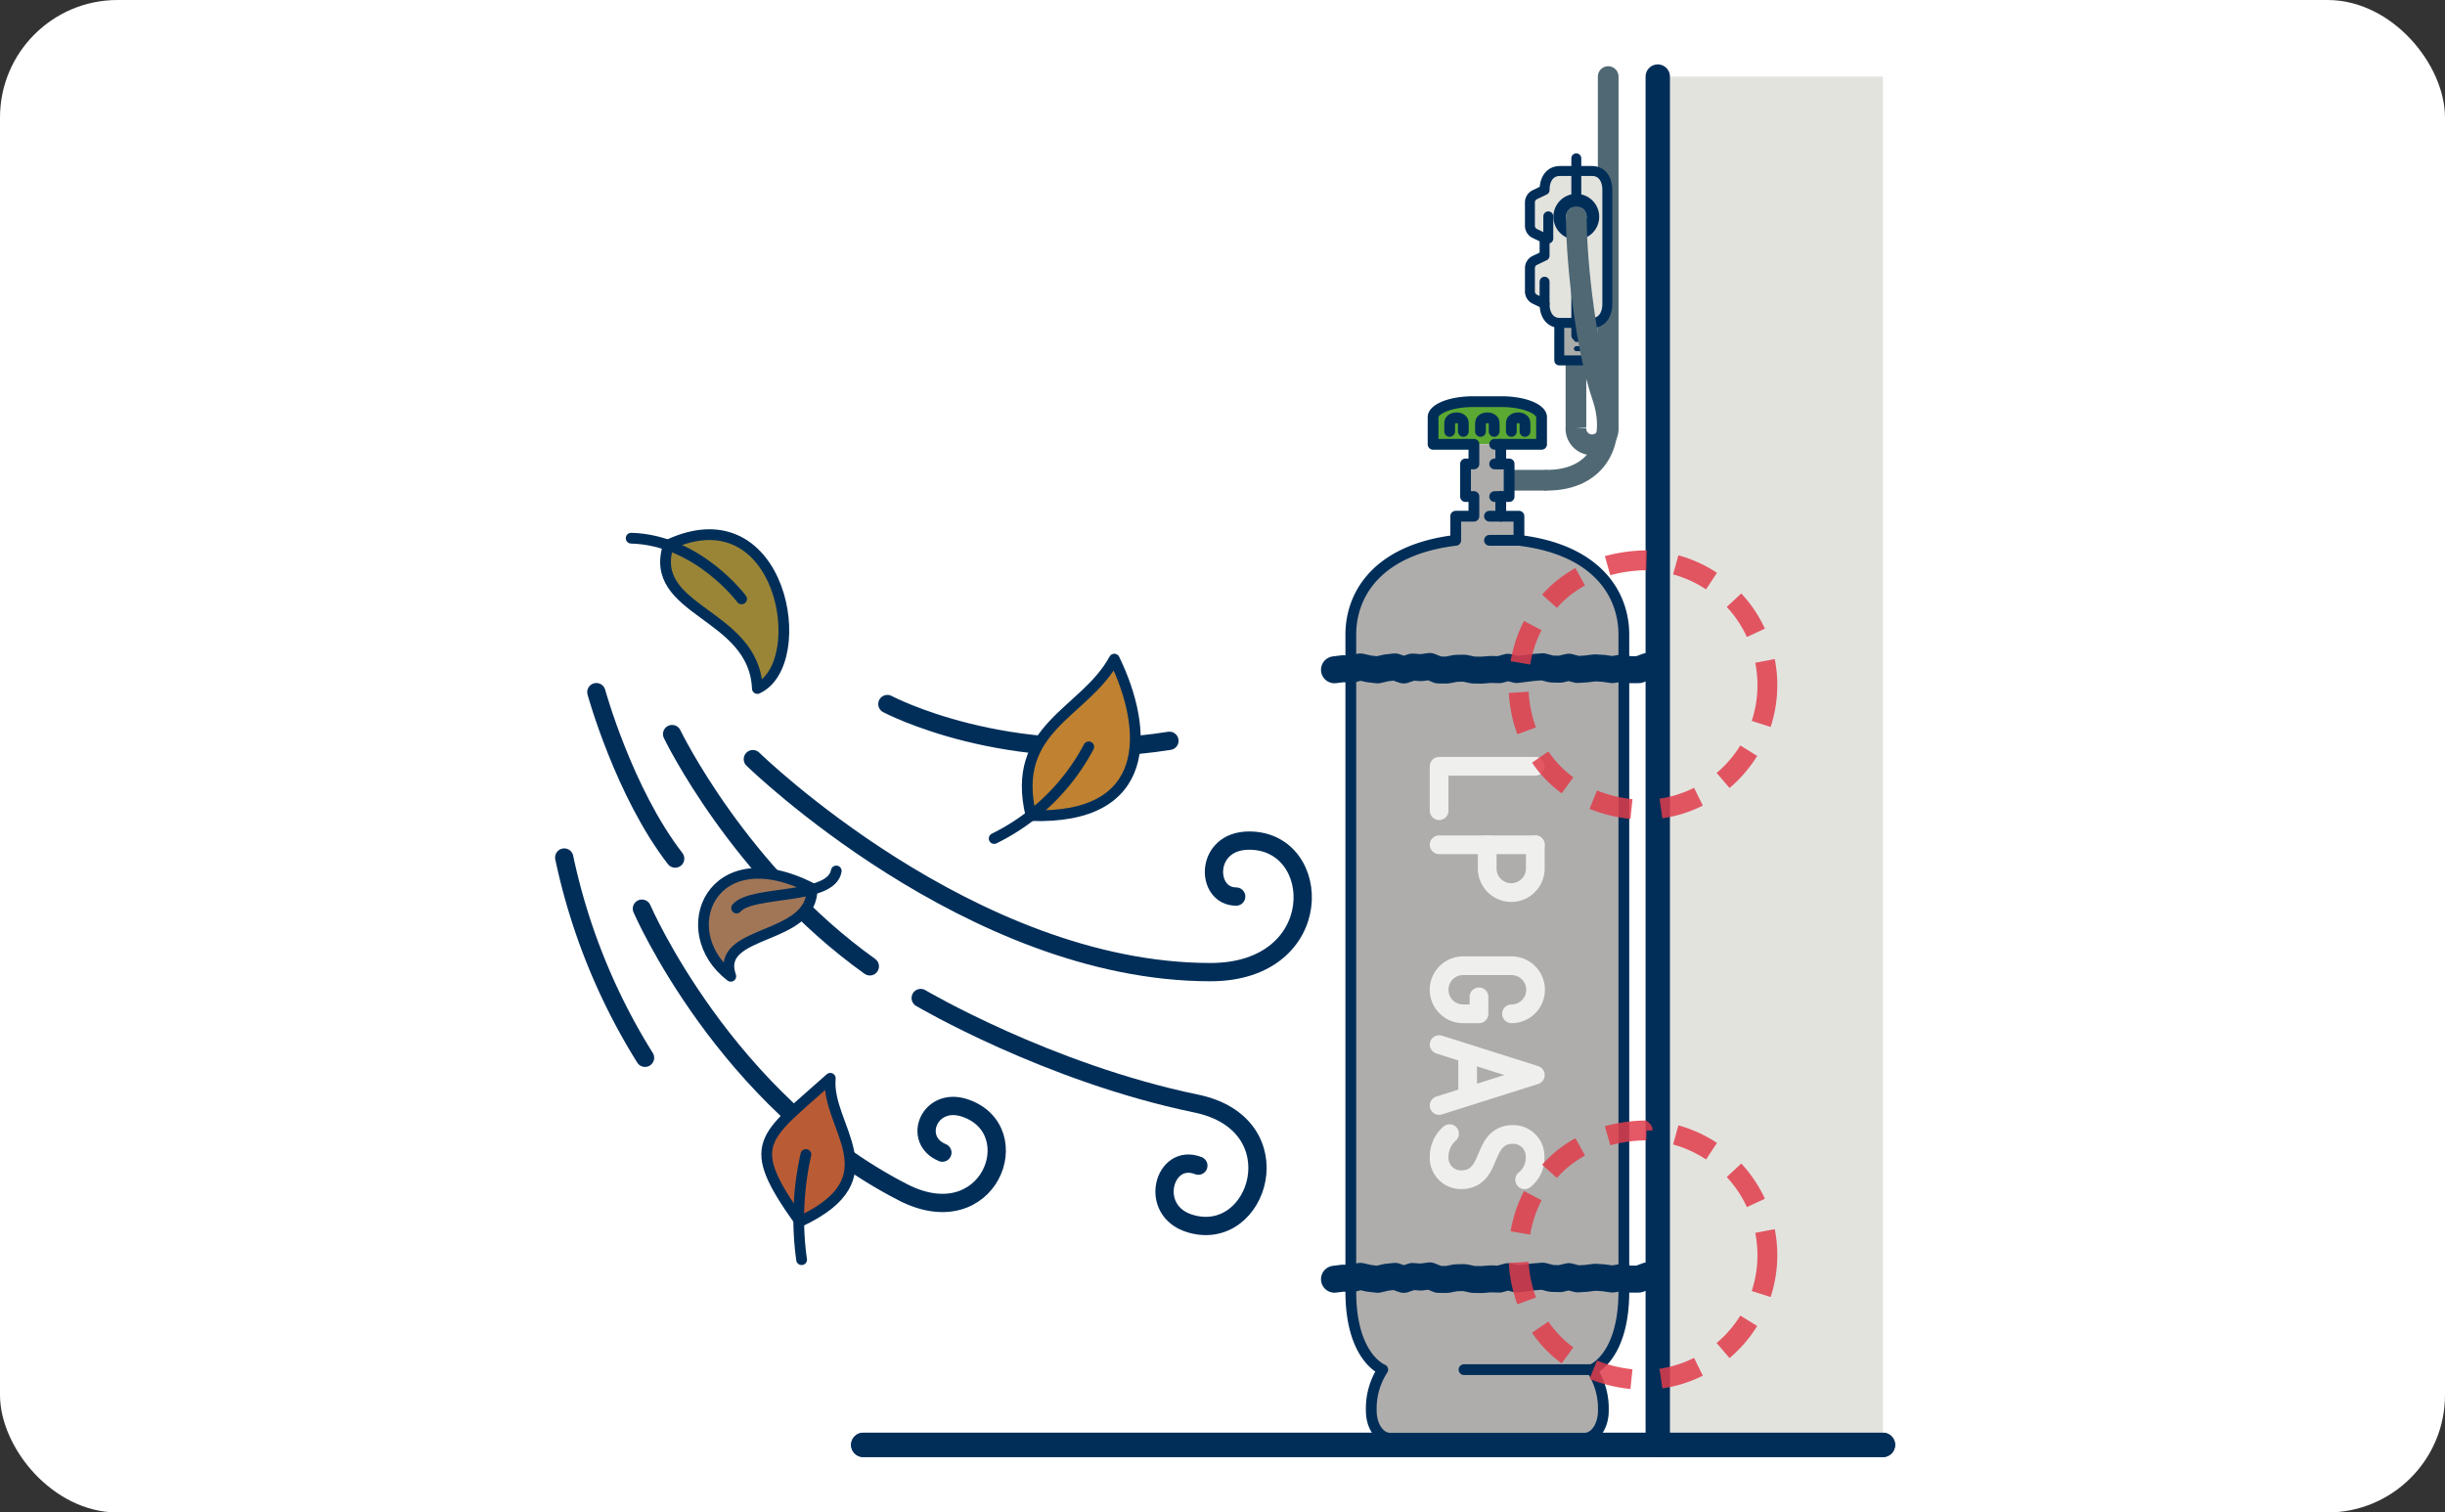 <svg xmlns="http://www.w3.org/2000/svg" width="312" height="193" viewBox="0 0 312 193">
  <rect x="0" y="0" width="312" height="193" fill="#333333" stroke="none"/>
  <g id="グループ_1440" data-name="グループ 1440" transform="translate(-643 -878)">
    <rect id="長方形_54" data-name="長方形 54" width="312" height="193" rx="15" transform="translate(643 878)" fill="#fff"/>
    <g id="グループ_1219" data-name="グループ 1219" transform="translate(580.3 146.154)">
      <g id="グループ_1216" data-name="グループ 1216" transform="translate(134.7 741.62)">
        <g id="グループ_1210" data-name="グループ 1210" transform="translate(38.16)">
          <rect id="長方形_1391" data-name="長方形 1391" width="28.732" height="174.602" transform="translate(101.383)" fill="#e3e3de"/>
          <line id="線_660" data-name="線 660" x1="130.115" transform="translate(0 174.602)" fill="#fff" stroke="#002e59" stroke-linecap="round" stroke-linejoin="round" stroke-width="3.109"/>
          <line id="線_661" data-name="線 661" x1="130.115" transform="translate(0 174.602)" fill="#fff" stroke="#002e59" stroke-linecap="round" stroke-linejoin="round" stroke-width="3.109"/>
          <line id="線_662" data-name="線 662" y1="174.602" transform="translate(101.383)" fill="#fff" stroke="#002e59" stroke-linecap="round" stroke-linejoin="round" stroke-width="3.109"/>
          <g id="グループ_1205" data-name="グループ 1205" transform="translate(62.215 41.482)">
            <path id="パス_6905" data-name="パス 6905" d="M246.24,783.611v-3.465c0-1-2.127-1.975-5.139-1.975h-3.566c-3.012,0-5.14.974-5.14,1.975v3.465Z" transform="translate(-221.898 -778.172)" fill="#5ba833"/>
            <path id="パス_6906" data-name="パス 6906" d="M238.853,782.965v2.506h-1.066v4.163h1.066v2.506h-2.321v3.078c-9.977,1.2-13.386,6.873-13.386,12.035v83.82c0,8.424,4.074,9.971,4.074,9.971a9.079,9.079,0,0,0-1.461,5.264c0,1.839.975,3.492,2.455,3.492h24.7c1.48,0,2.455-1.654,2.455-3.492a9.079,9.079,0,0,0-1.461-5.264s4.074-1.547,4.074-9.971v-83.82c0-5.163-3.409-10.837-13.387-12.035v-3.078h-2.32v-2.506h1.066v-4.163H242.28v-2.506Z" transform="translate(-223.146 -777.525)" fill="#aeadab"/>
            <line id="線_663" data-name="線 663" x1="4.825" transform="translate(20.199 10.026)" fill="none" stroke="#4f6874" stroke-width="2.64"/>
            <path id="パス_6907" data-name="パス 6907" d="M257.987,891.719V807.9c0-5.163-3.409-10.837-13.387-12.035v-3.078h-2.32V790.28h1.066v-4.163H242.28v-2.506h5.208v-3.465c0-1-2.127-1.975-5.139-1.975h-3.566c-3.012,0-5.14.974-5.14,1.975v3.465h5.209v2.506h-1.066v4.163h1.066v2.506h-2.321v3.078c-9.977,1.2-13.386,6.873-13.386,12.035v83.82c0,8.424,4.074,9.971,4.074,9.971a9.079,9.079,0,0,0-1.461,5.264c0,1.839.975,3.492,2.455,3.492h24.7c1.48,0,2.455-1.654,2.455-3.492a9.079,9.079,0,0,0-1.461-5.264S257.987,900.143,257.987,891.719Z" transform="translate(-223.146 -778.172)" fill="none" stroke="#002e59" stroke-linecap="round" stroke-linejoin="round" stroke-width="1.375"/>
            <g id="グループ_1201" data-name="グループ 1201" transform="translate(12.614 2.062)">
              <path id="パス_6908" data-name="パス 6908" d="M237.728,781.724v-1.036c0-.727.872-.7.872-.7s.87-.028.87.7v1.036" transform="translate(-233.793 -779.989)" fill="none" stroke="#002e59" stroke-linecap="round" stroke-linejoin="round" stroke-width="1.375"/>
              <path id="パス_6909" data-name="パス 6909" d="M234.261,781.724v-1.036c0-.727.87-.7.87-.7s.872-.028.872.7v1.036" transform="translate(-234.261 -779.989)" fill="none" stroke="#002e59" stroke-linecap="round" stroke-linejoin="round" stroke-width="1.375"/>
              <path id="パス_6910" data-name="パス 6910" d="M242.938,781.724v-1.036c0-.727-.872-.7-.872-.7s-.87-.028-.87.7v1.036" transform="translate(-233.326 -779.989)" fill="none" stroke="#002e59" stroke-linecap="round" stroke-linejoin="round" stroke-width="1.375"/>
            </g>
            <g id="グループ_1204" data-name="グループ 1204" transform="translate(11.267 46.523)" opacity="0.8">
              <g id="グループ_1202" data-name="グループ 1202" transform="translate(0 10.019)">
                <line id="線_664" data-name="線 664" x2="12.274" transform="translate(0 0)" fill="none" stroke="#fff" stroke-linecap="round" stroke-linejoin="round" stroke-width="2.389"/>
                <path id="パス_6911" data-name="パス 6911" d="M238.481,827.994v3.086a3.069,3.069,0,0,0,6.137,0v-3.086" transform="translate(-232.345 -827.994)" fill="none" stroke="#fff" stroke-linecap="round" stroke-linejoin="round" stroke-width="2.389"/>
              </g>
              <path id="パス_6912" data-name="パス 6912" d="M242.313,847.732a3.069,3.069,0,0,0,0-6.139h-6.171a3.069,3.069,0,0,0,0,6.139h2.02v-2.167" transform="translate(-233.074 -816.141)" fill="none" stroke="#fff" stroke-linecap="round" stroke-linejoin="round" stroke-width="2.389"/>
              <path id="パス_6913" data-name="パス 6913" d="M243.989,866.359a3.575,3.575,0,0,0,1.331-2.9,2.782,2.782,0,0,0-2.838-2.879c-2.266,0-2.83,1.893-3.283,2.887s-1.018,2.888-3.285,2.888a2.784,2.784,0,0,1-2.839-2.879,3.912,3.912,0,0,1,1.332-3" transform="translate(-233.074 -813.594)" fill="none" stroke="#fff" stroke-linecap="round" stroke-linejoin="round" stroke-width="2.389"/>
              <g id="グループ_1203" data-name="グループ 1203" transform="translate(0 35.515)">
                <path id="パス_6914" data-name="パス 6914" d="M233.074,858.235l12.28-3.887-12.28-3.888" transform="translate(-233.074 -850.46)" fill="none" stroke="#fff" stroke-linecap="round" stroke-linejoin="round" stroke-width="2.389"/>
                <line id="線_665" data-name="線 665" y2="4.134" transform="translate(3.64 1.821)" fill="none" stroke="#fff" stroke-linecap="round" stroke-linejoin="round" stroke-width="2.389"/>
              </g>
              <path id="パス_6915" data-name="パス 6915" d="M233.074,824.835v-5.669h12.28" transform="translate(-233.074 -819.166)" fill="none" stroke="#fff" stroke-linecap="round" stroke-linejoin="round" stroke-width="2.389"/>
            </g>
            <line id="線_666" data-name="線 666" x1="3.761" transform="translate(17.693 17.692)" fill="#aeadab" stroke="#002e59" stroke-linecap="round" stroke-linejoin="round" stroke-width="1.375"/>
            <line id="線_667" data-name="線 667" x1="1.44" transform="translate(17.693 14.613)" fill="#aeadab" stroke="#002e59" stroke-linecap="round" stroke-linejoin="round" stroke-width="1.375"/>
            <line id="線_668" data-name="線 668" x1="0.777" transform="translate(18.356 12.108)" fill="#aeadab" stroke="#002e59" stroke-linecap="round" stroke-linejoin="round" stroke-width="1.375"/>
            <line id="線_669" data-name="線 669" x1="0.777" transform="translate(18.356 7.945)" fill="#aeadab" stroke="#002e59" stroke-linecap="round" stroke-linejoin="round" stroke-width="1.375"/>
            <line id="線_670" data-name="線 670" x1="0.777" transform="translate(18.356 5.439)" fill="#aeadab" stroke="#002e59" stroke-linecap="round" stroke-linejoin="round" stroke-width="1.375"/>
            <line id="線_671" data-name="線 671" x1="16.324" transform="translate(14.443 123.519)" fill="none" stroke="#002e59" stroke-linecap="round" stroke-linejoin="round" stroke-width="1.375"/>
          </g>
          <g id="グループ_1206" data-name="グループ 1206" transform="translate(60.128 75.269)">
            <path id="パス_6916" data-name="パス 6916" d="M221.307,808.369l1.1-.137,1.1.063,1.1-.29,1.105.249,1.107.127,1.108-.256,1.11-.122,1.108.389,1.107-.371,1.107.078,1.107-.153,1.108.449,1.109.006,1.111-.216,1.109-.021,1.108.237,1.109.015,1.111-.091,1.11.03,1.109-.307,1.11.29,1.111-.143,1.107-.129,1.106-.084,1.107.287,1.112.029,1.11-.26,1.11.291,1.114-.069,1.112-.139,1.113.068,1.109.162,1.115-.194,1.116.2,1.119,0,1.119-.412" transform="translate(-221.307 -807.944)" fill="none" stroke="#002e59" stroke-linecap="round" stroke-linejoin="round" stroke-width="3.439"/>
          </g>
          <g id="グループ_1207" data-name="グループ 1207" transform="translate(60.128 153.036)">
            <path id="パス_6917" data-name="パス 6917" d="M221.307,876.893l1.1-.137,1.1.063,1.1-.291,1.105.249,1.107.127,1.108-.256,1.11-.123,1.108.389,1.107-.371,1.107.078,1.107-.153,1.108.449,1.109.006,1.111-.216,1.109-.021,1.108.237,1.109.015,1.111-.091,1.11.03,1.109-.307,1.11.29,1.111-.143,1.107-.129,1.106-.084,1.107.287,1.112.029,1.11-.26,1.11.291,1.114-.069,1.112-.139,1.113.068,1.109.162,1.115-.194,1.116.2,1.119,0,1.119-.412" transform="translate(-221.307 -876.468)" fill="none" stroke="#002e59" stroke-linecap="round" stroke-linejoin="round" stroke-width="3.439"/>
          </g>
          <g id="グループ_1208" data-name="グループ 1208" transform="translate(83.617 61.732)" opacity="0.85" style="mix-blend-mode: multiply;isolation: isolate">
            <path id="パス_6918" data-name="パス 6918" d="M273.758,811.934a15.919,15.919,0,0,1-15.919,15.92c-21.117-.839-21.111-31,0-31.839a15.919,15.919,0,0,1,15.919,15.919Z" transform="translate(-242.004 -796.015)" fill="none" stroke="#e13c4b" stroke-linejoin="round" stroke-width="2.532" stroke-dasharray="5.035 3.776"/>
          </g>
          <g id="グループ_1209" data-name="グループ 1209" transform="translate(83.617 134.479)" opacity="0.85" style="mix-blend-mode: multiply;isolation: isolate">
            <path id="パス_6919" data-name="パス 6919" d="M273.758,876.035a15.919,15.919,0,0,1-15.919,15.919c-21.117-.838-21.111-31,0-31.838a15.919,15.919,0,0,1,15.919,15.919Z" transform="translate(-242.004 -860.116)" fill="none" stroke="#e13c4b" stroke-linejoin="round" stroke-width="2.532" stroke-dasharray="5.035 3.776"/>
          </g>
        </g>
        <g id="グループ_1215" data-name="グループ 1215" transform="translate(0 58.45)">
          <path id="パス_6920" data-name="パス 6920" d="M171.035,812.17s15.094,8.034,35.992,4.692" transform="translate(-129.799 -790.554)" fill="none" stroke="#002e59" stroke-linecap="round" stroke-linejoin="round" stroke-width="2.332"/>
          <path id="パス_6921" data-name="パス 6921" d="M217.585,835.9c-3.964,0-4.087-7.141,1.655-7.141,9.609,0,10.064,16.784-4.94,16.784-30.6,0-58.392-27.178-58.392-27.178" transform="translate(-131.839 -789.718)" fill="none" stroke="#002e59" stroke-linecap="round" stroke-linejoin="round" stroke-width="2.332"/>
          <path id="パス_6922" data-name="パス 6922" d="M146.83,815.546s8.5,17.688,25.231,29.64" transform="translate(-133.064 -790.098)" fill="none" stroke="#002e59" stroke-linecap="round" stroke-linejoin="round" stroke-width="2.332"/>
          <path id="パス_6923" data-name="パス 6923" d="M138.312,810.832s3.519,12.786,10.057,21.238" transform="translate(-134.213 -790.734)" fill="none" stroke="#002e59" stroke-linecap="round" stroke-linejoin="round" stroke-width="2.332"/>
          <path id="パス_6924" data-name="パス 6924" d="M181.777,866.309c-3.939-1.627-1.647-7.266,2.935-5.676,8.155,2.829,3.019,16.366-7.951,10.746-22.709-11.631-33.328-36.2-33.328-36.2" transform="translate(-133.522 -787.451)" fill="none" stroke="#002e59" stroke-linecap="round" stroke-linejoin="round" stroke-width="2.332"/>
          <path id="パス_6925" data-name="パス 6925" d="M145.008,854.98A79.024,79.024,0,0,1,134.7,829.431" transform="translate(-134.7 -788.226)" fill="none" stroke="#002e59" stroke-linecap="round" stroke-linejoin="round" stroke-width="2.332"/>
          <path id="パス_6926" data-name="パス 6926" d="M210.211,866.615c-4.376-1.733-6.516,5.72-1.076,7.382,8.806,2.691,13.574-12.664.8-15.306-19.021-3.937-35.154-13.465-35.154-13.465" transform="translate(-129.293 -786.095)" fill="none" stroke="#002e59" stroke-linecap="round" stroke-linejoin="round" stroke-width="2.332"/>
          <g id="グループ_1211" data-name="グループ 1211" transform="translate(54.865 15.883)">
            <path id="パス_6927" data-name="パス 6927" d="M187.24,827.087c-2.728-11.308,6.848-13.009,10.633-19.969C202.282,816.195,202.8,827.606,187.24,827.087Z" transform="translate(-182.543 -807.118)" fill="#c08230" stroke="#002e59" stroke-linecap="round" stroke-linejoin="round" stroke-width="1.371"/>
            <path id="パス_6928" data-name="パス 6928" d="M195.111,816.98a27.242,27.242,0,0,1-12.067,11.7" transform="translate(-183.044 -805.788)" fill="none" stroke="#002e59" stroke-linecap="round" stroke-linejoin="round" stroke-width="1.371"/>
          </g>
          <g id="グループ_1212" data-name="グループ 1212" transform="translate(8.539)">
            <path id="パス_6929" data-name="パス 6929" d="M146.481,794.409c-2.858,8.56,10.92,8.63,11.327,18.346C164.746,809.592,161.033,787.648,146.481,794.409Z" transform="translate(-141.702 -793.123)" fill="#9a8537" stroke="#002e59" stroke-linecap="round" stroke-linejoin="round" stroke-width="1.371"/>
            <path id="パス_6930" data-name="パス 6930" d="M142.224,793.522c8.489.212,14.093,7.747,14.093,7.747" transform="translate(-142.224 -793.069)" fill="none" stroke="#002e59" stroke-linecap="round" stroke-linejoin="round" stroke-width="1.371"/>
          </g>
          <g id="グループ_1213" data-name="グループ 1213" transform="translate(25.839 69.372)">
            <path id="パス_6931" data-name="パス 6931" d="M161.691,872.533c12.059-5.64,3.307-12.059,3.89-18.283C156.961,861.994,154.492,862.455,161.691,872.533Z" transform="translate(-157.468 -854.25)" fill="#b95c35" stroke="#002e59" stroke-linecap="round" stroke-linejoin="round" stroke-width="1.371"/>
            <path id="パス_6932" data-name="パス 6932" d="M161.984,862.819a37.337,37.337,0,0,0-.549,13.421" transform="translate(-156.983 -853.094)" fill="none" stroke="#002e59" stroke-linecap="round" stroke-linejoin="round" stroke-width="1.371"/>
          </g>
          <g id="グループ_1214" data-name="グループ 1214" transform="translate(17.765 42.916)">
            <path id="パス_6933" data-name="パス 6933" d="M153.844,844.343c-7.438-5.66-2.525-17.843,10.357-11.223C164.383,839.892,151.68,838.251,153.844,844.343Z" transform="translate(-150.354 -830.902)" fill="#a17657" stroke="#002e59" stroke-linecap="round" stroke-linejoin="round" stroke-width="1.371"/>
            <path id="パス_6934" data-name="パス 6934" d="M154.08,835.669c1.927-2.3,12.064-.985,12.721-4.731" transform="translate(-149.851 -830.938)" fill="none" stroke="#002e59" stroke-linecap="round" stroke-linejoin="round" stroke-width="1.371"/>
          </g>
        </g>
      </g>
      <g id="グループ_1218" data-name="グループ 1218" transform="translate(257.929 741.62)">
        <g id="グループ_1217" data-name="グループ 1217">
          <path id="パス_6935" data-name="パス 6935" d="M248.458,777.837v8.554a2.063,2.063,0,1,0,4.115,0V741.62" transform="translate(-242.585 -741.62)" fill="none" stroke="#4f6874" stroke-linecap="round" stroke-width="2.64"/>
          <path id="パス_6936" data-name="パス 6936" d="M250.838,769.316V774.1h-4.255v-4.786" transform="translate(-242.838 -737.884)" fill="#aaaca9" stroke="#002e59" stroke-linecap="round" stroke-linejoin="round" stroke-width="1.268"/>
          <line id="線_672" data-name="線 672" x2="2.074" transform="translate(5.926 33.54)" fill="none" stroke="#002e59" stroke-linecap="round" stroke-linejoin="round" stroke-width="0.634"/>
          <line id="線_673" data-name="線 673" x2="2.074" transform="translate(5.926 32.363)" fill="none" stroke="#002e59" stroke-linecap="round" stroke-linejoin="round" stroke-width="0.634"/>
          <line id="線_674" data-name="線 674" x2="2.074" transform="translate(5.926 34.717)" fill="none" stroke="#002e59" stroke-linecap="round" stroke-linejoin="round" stroke-width="0.634"/>
          <path id="パス_6937" data-name="パス 6937" d="M251.189,752.234h-4.065c-1.336,0-1.97,1.092-1.97,2.427l-1.183.57a1.1,1.1,0,0,0-.688.967v3.073a1.1,1.1,0,0,0,.688.968l1.183.57v2.236l-1.183.57a1.1,1.1,0,0,0-.688.967v3.073a1.1,1.1,0,0,0,.688.968l1.183.57c0,1.335.634,2.427,1.97,2.427h4.065c1.335,0,1.97-1.093,1.97-2.427V754.661C253.159,753.326,252.523,752.234,251.189,752.234Z" transform="translate(-243.283 -740.188)" fill="#e3e3de" stroke="#002e59" stroke-linecap="round" stroke-linejoin="round" stroke-width="1.268"/>
          <line id="線_675" data-name="線 675" y1="2.831" transform="translate(1.87 26.173)" fill="none" stroke="#002e59" stroke-linecap="round" stroke-linejoin="round" stroke-width="1.268"/>
          <line id="線_676" data-name="線 676" y2="22.622" transform="translate(5.92 10.427)" fill="none" stroke="#002e59" stroke-linecap="round" stroke-linejoin="round" stroke-width="1.268"/>
          <line id="線_677" data-name="線 677" y1="2.831" transform="translate(2.345 17.832)" fill="none" stroke="#002e59" stroke-linecap="round" stroke-linejoin="round" stroke-width="1.268"/>
        </g>
        <circle id="楕円形_1163" data-name="楕円形 1163" cx="2.114" cy="2.114" r="2.114" transform="translate(3.806 15.772)" fill="none" stroke="#002e59" stroke-linecap="round" stroke-linejoin="round" stroke-width="1.619"/>
        <path id="パス_6938" data-name="パス 6938" d="M245.2,791c6.526,0,9-5.056,7.06-10.694-1.93-5.618-3.312-16.467-3.312-22.928" transform="translate(-243.025 -739.494)" fill="none" stroke="#4f6874" stroke-linecap="round" stroke-width="2.64"/>
      </g>
    </g>
  </g>
</svg>
